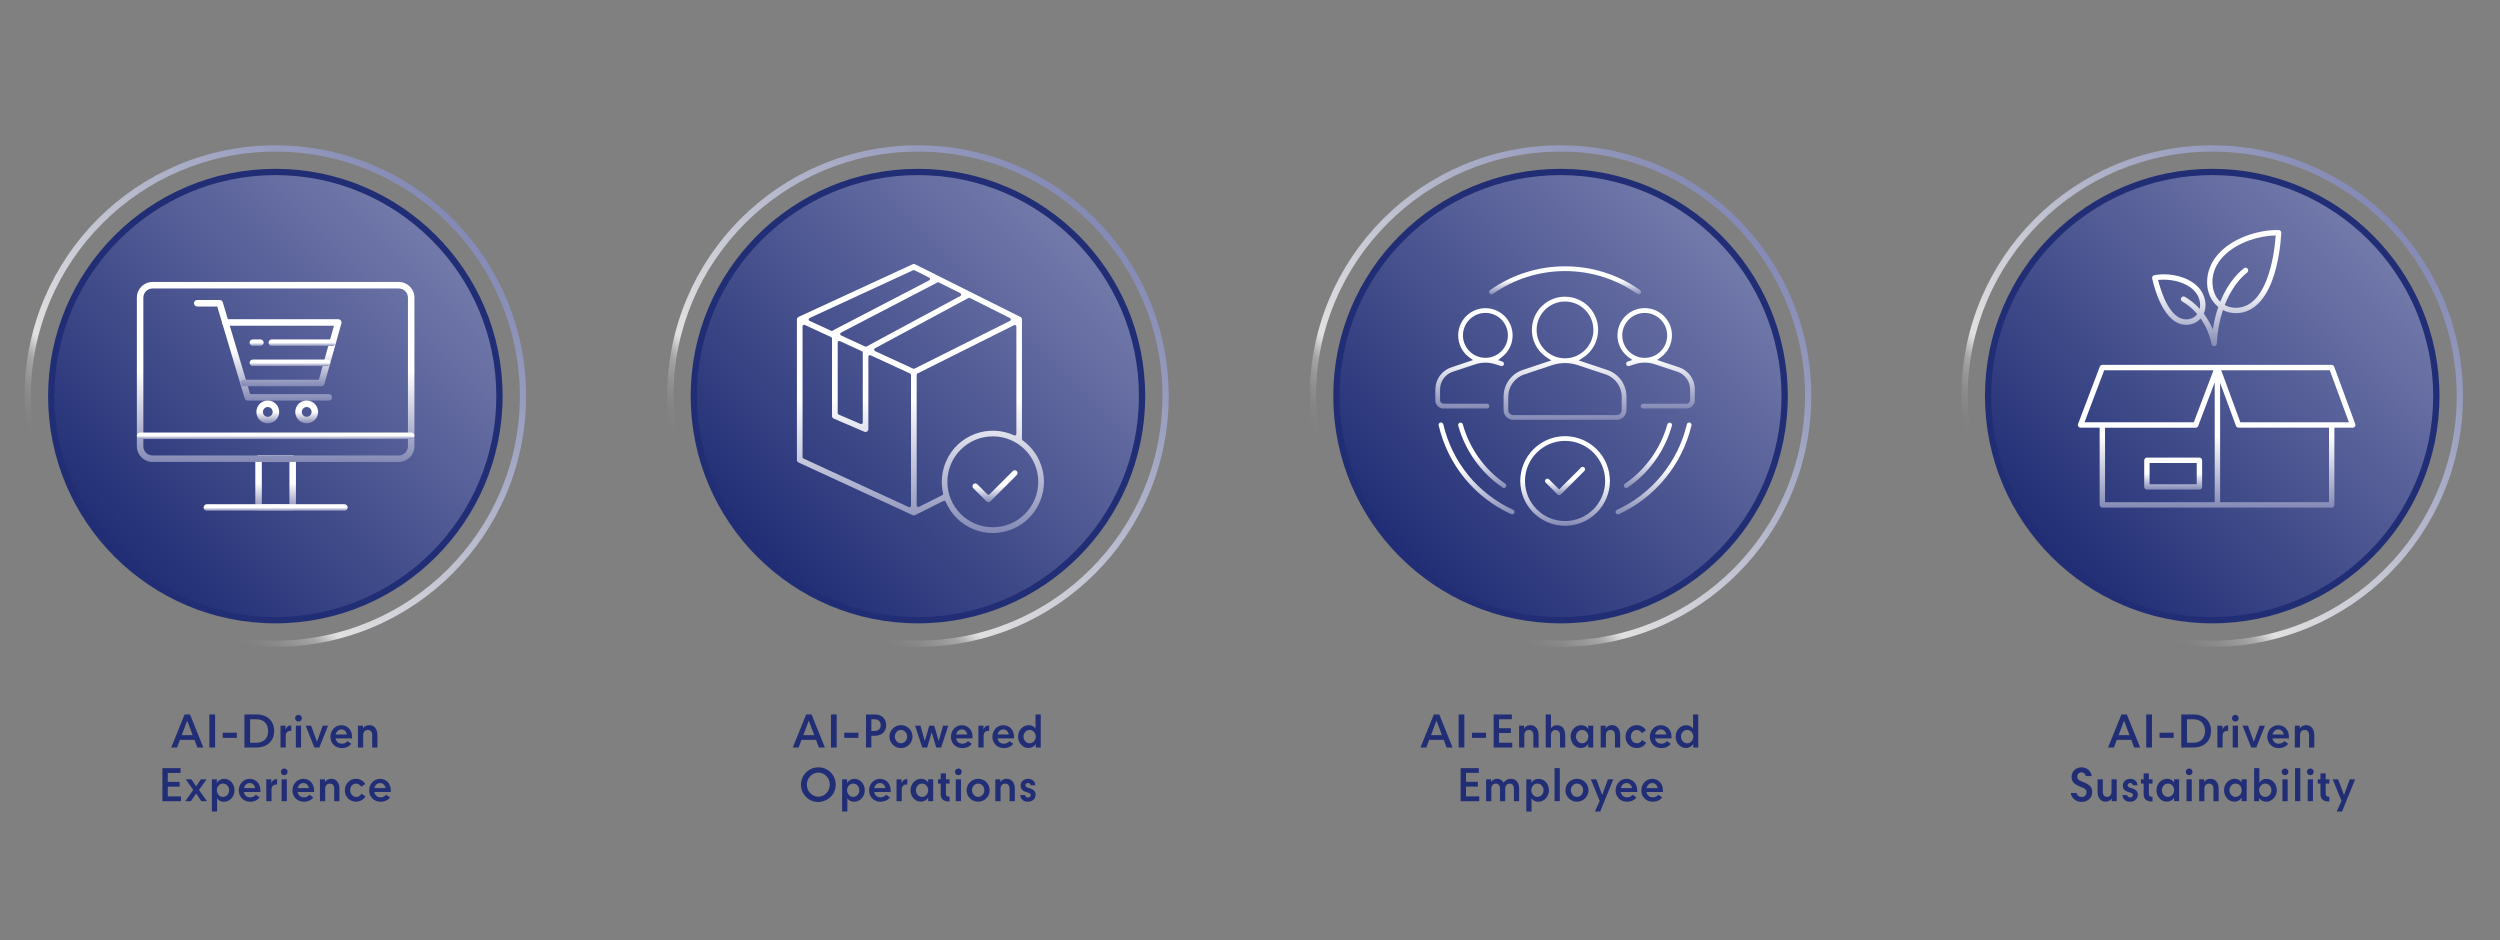 <?xml version="1.0" encoding="UTF-8"?>
<svg id="text" xmlns="http://www.w3.org/2000/svg" width="797.55" height="300" xmlns:xlink="http://www.w3.org/1999/xlink" viewBox="0 0 797.55 300">
  <rect x="0" y="0" width="797.55" height="300" fill="#808080" stroke="none"/>
  <defs>
    <linearGradient id="Gradients_12" data-name="Gradients 12" x1="236.27" y1="182.93" x2="349.41" y2="69.79" gradientUnits="userSpaceOnUse">
      <stop offset="0" stop-color="#e0e0e0" stop-opacity="0"/>
      <stop offset=".1" stop-color="#e0e0e0" stop-opacity="0"/>
      <stop offset=".13" stop-color="#e0e0e0" stop-opacity=".04"/>
      <stop offset=".15" stop-color="#e0e0e0" stop-opacity=".09"/>
      <stop offset=".17" stop-color="#e0e0e0" stop-opacity=".17"/>
      <stop offset=".19" stop-color="#e0e0e0" stop-opacity=".27"/>
      <stop offset=".21" stop-color="#e0e0e0" stop-opacity=".39"/>
      <stop offset=".22" stop-color="#e0e0e0" stop-opacity=".53"/>
      <stop offset=".23" stop-color="#e0e0e0" stop-opacity=".7"/>
      <stop offset=".24" stop-color="#e0e0e0" stop-opacity=".88"/>
      <stop offset=".25" stop-color="#e0e0e0"/>
      <stop offset="1" stop-color="#848ab5"/>
    </linearGradient>
    <linearGradient id="Gradients_6" data-name="Gradients 6" x1="242.31" y1="176.89" x2="343.38" y2="75.82" gradientUnits="userSpaceOnUse">
      <stop offset="0" stop-color="#212e75"/>
      <stop offset="1" stop-color="#737aab"/>
    </linearGradient>
    <linearGradient id="Gradients_12-2" data-name="Gradients 12" x1="31.27" y1="182.93" x2="144.41" y2="69.79" xlink:href="#Gradients_12"/>
    <linearGradient id="Gradients_6-2" data-name="Gradients 6" x1="37.31" y1="176.89" x2="138.38" y2="75.82" xlink:href="#Gradients_6"/>
    <linearGradient id="Gradients_12-3" data-name="Gradients 12" x1="441.27" y1="182.93" x2="554.41" y2="69.79" xlink:href="#Gradients_12"/>
    <linearGradient id="Gradients_6-3" data-name="Gradients 6" x1="447.31" y1="176.89" x2="548.38" y2="75.82" xlink:href="#Gradients_6"/>
    <linearGradient id="Gradients_12-4" data-name="Gradients 12" x1="649.17" y1="182.93" x2="762.31" y2="69.79" xlink:href="#Gradients_12"/>
    <linearGradient id="Gradients_6-4" data-name="Gradients 6" x1="655.21" y1="176.89" x2="756.27" y2="75.82" xlink:href="#Gradients_6"/>
    <linearGradient id="Gradients_5" data-name="Gradients 5" x1="87.93" y1="145.3" x2="87.93" y2="162.94" gradientUnits="userSpaceOnUse">
      <stop offset=".5" stop-color="#fff"/>
      <stop offset="1" stop-color="#848ab5"/>
    </linearGradient>
    <linearGradient id="Gradients_5-2" data-name="Gradients 5" x1="87.93" y1="160.86" x2="87.93" xlink:href="#Gradients_5"/>
    <linearGradient id="Gradients_5-3" data-name="Gradients 5" x1="87.93" y1="89.95" x2="87.93" y2="147.37" xlink:href="#Gradients_5"/>
    <linearGradient id="Gradients_5-4" data-name="Gradients 5" x1="87.93" y1="137.99" x2="87.93" y2="140.07" xlink:href="#Gradients_5"/>
    <linearGradient id="Gradients_5-5" data-name="Gradients 5" x1="83.9" y1="95.7" x2="83.9" y2="127.81" xlink:href="#Gradients_5"/>
    <linearGradient id="Gradients_5-6" data-name="Gradients 5" x1="89.91" y1="101.85" x2="89.91" y2="123.23" xlink:href="#Gradients_5"/>
    <linearGradient id="Gradients_5-7" data-name="Gradients 5" x1="85.43" y1="127.78" x2="85.43" y2="135.05" xlink:href="#Gradients_5"/>
    <linearGradient id="Gradients_5-8" data-name="Gradients 5" x1="97.84" y1="127.78" x2="97.84" y2="135.05" xlink:href="#Gradients_5"/>
    <linearGradient id="Gradients_5-9" data-name="Gradients 5" x1="92.49" y1="114.72" x2="92.49" y2="116.79" xlink:href="#Gradients_5"/>
    <linearGradient id="Gradients_5-10" data-name="Gradients 5" x1="96.41" y1="108.28" x2="96.41" y2="110.36" xlink:href="#Gradients_5"/>
    <linearGradient id="Gradients_5-11" data-name="Gradients 5" x1="81.87" y1="108.28" x2="81.87" y2="110.36" xlink:href="#Gradients_5"/>
    <linearGradient id="Gradients_5-12" data-name="Gradients 5" x1="293.64" y1="84.22" x2="293.64" y2="170.03" xlink:href="#Gradients_5"/>
    <linearGradient id="Gradients_5-13" data-name="Gradients 5" x1="317.43" y1="150.01" x2="317.43" y2="160.2" xlink:href="#Gradients_5"/>
    <linearGradient id="Gradients_5-14" data-name="Gradients 5" x1="499.27" y1="94.66" x2="499.27" y2="133.94" xlink:href="#Gradients_5"/>
    <linearGradient id="Gradients_5-15" data-name="Gradients 5" x1="528.35" y1="98.3" x2="528.35" y2="130.31" xlink:href="#Gradients_5"/>
    <linearGradient id="Gradients_5-16" data-name="Gradients 5" x1="470.23" y1="98.29" x2="470.23" y2="130.31" xlink:href="#Gradients_5"/>
    <linearGradient id="Gradients_5-17" data-name="Gradients 5" x1="499.29" y1="84.97" x2="499.29" y2="93.93" xlink:href="#Gradients_5"/>
    <linearGradient id="Gradients_5-18" data-name="Gradients 5" x1="527.51" y1="134.77" x2="527.51" y2="164.1" xlink:href="#Gradients_5"/>
    <linearGradient id="Gradients_5-19" data-name="Gradients 5" x1="471.07" y1="134.78" x2="471.07" y2="164.1" xlink:href="#Gradients_5"/>
    <linearGradient id="Gradients_5-20" data-name="Gradients 5" x1="525.73" y1="134.82" x2="525.73" y2="155.7" xlink:href="#Gradients_5"/>
    <linearGradient id="Gradients_5-21" data-name="Gradients 5" x1="472.85" y1="134.82" x2="472.85" y2="155.7" xlink:href="#Gradients_5"/>
    <linearGradient id="Gradients_5-22" data-name="Gradients 5" x1="499.29" y1="139.14" x2="499.29" y2="167.74" xlink:href="#Gradients_5"/>
    <linearGradient id="Gradients_5-23" data-name="Gradients 5" x1="499.27" y1="148.93" x2="499.27" y2="157.95" xlink:href="#Gradients_5"/>
    <linearGradient id="Gradients_5-24" data-name="Gradients 5" x1="693.28" y1="145.98" x2="693.28" y2="156.2" xlink:href="#Gradients_5"/>
    <linearGradient id="Gradients_5-25" data-name="Gradients 5" x1="707.16" y1="73.39" x2="707.16" y2="110.46" xlink:href="#Gradients_5"/>
    <linearGradient id="Gradients_5-26" data-name="Gradients 5" x1="707.17" y1="116.42" x2="707.17" y2="161.93" xlink:href="#Gradients_5"/>
  </defs>
  <path d="M292.84,48.36c43.01,0,78,34.99,78,78s-34.99,78-78,78-78-34.99-78-78,34.99-78,78-78M292.84,46.36c-44.18,0-80,35.82-80,80s35.82,80,80,80,80-35.82,80-80-35.82-80-80-80h0Z" fill="url(#Gradients_12)"/>
  <g>
    <path d="M292.84,197.86c-39.43,0-71.5-32.08-71.5-71.5s32.07-71.5,71.5-71.5,71.5,32.08,71.5,71.5-32.07,71.5-71.5,71.5Z" fill="url(#Gradients_6)"/>
    <path d="M292.84,55.86c38.87,0,70.5,31.63,70.5,70.5s-31.63,70.5-70.5,70.5-70.5-31.63-70.5-70.5,31.63-70.5,70.5-70.5M292.84,53.86c-40.04,0-72.5,32.46-72.5,72.5s32.46,72.5,72.5,72.5,72.5-32.46,72.5-72.5-32.46-72.5-72.5-72.5h0Z" fill="#212e75"/>
  </g>
  <g>
    <rect x="212.84" y="226.07" width="160" height="36.76" fill="none"/>
    <path d="M257.17,227.93h1.74l4.25,10.54h-1.91l-.91-2.43h-4.65l-.91,2.43h-1.87l4.27-10.54ZM259.76,234.52l-1.74-4.62-1.74,4.62h3.48Z" fill="#212e75"/>
    <path d="M265.09,227.93h1.83v10.54h-1.83v-10.54Z" fill="#212e75"/>
    <path d="M269.34,233.75h4.51v1.64h-4.51v-1.64Z" fill="#212e75"/>
    <path d="M276.27,227.93h2.82c1.1,0,2.01.34,2.64.93.63.58.98,1.44.98,2.47s-.36,1.88-.98,2.47c-.63.58-1.54.93-2.64.93h-1.11v3.75h-1.71v-10.54ZM278.99,233.2c1.2,0,1.97-.73,1.97-1.87s-.77-1.87-1.97-1.87h-1.01v3.74h1.01Z" fill="#212e75"/>
    <path d="M284.82,237.58c-.67-.66-1.07-1.56-1.07-2.57s.41-1.93,1.08-2.6,1.58-1.07,2.61-1.07,1.93.4,2.6,1.06,1.07,1.57,1.07,2.58-.41,1.93-1.08,2.6c-.67.67-1.58,1.07-2.61,1.07s-1.93-.41-2.6-1.07ZM288.83,236.49c.34-.38.57-.91.57-1.5s-.23-1.11-.57-1.51c-.36-.39-.87-.61-1.4-.61-.56,0-1.04.23-1.38.61-.36.4-.58.93-.58,1.51s.23,1.11.58,1.5c.34.4.83.63,1.38.63.53,0,1.04-.23,1.4-.63Z" fill="#212e75"/>
    <path d="M291.94,231.51h1.71l1.38,4.88,1.44-4.88h1.57l1.44,4.88,1.38-4.88h1.67l-2.28,6.96h-1.58l-1.44-4.88-1.44,4.88h-1.58l-2.27-6.96Z" fill="#212e75"/>
    <path d="M304.39,237.62c-.64-.63-1.03-1.54-1.03-2.58s.39-1.94,1.01-2.62c.63-.67,1.5-1.07,2.47-1.07s1.85.39,2.47,1.04c.61.66.96,1.6.96,2.68v.49h-5.26c.2,1.07.96,1.7,2.03,1.7.67,0,1.33-.31,1.77-.83l1.21.86c-.61.86-1.75,1.37-3.01,1.37-1.07,0-1.97-.38-2.61-1.03ZM308.61,234.3c-.23-.96-.83-1.6-1.75-1.6s-1.61.64-1.83,1.6h3.58Z" fill="#212e75"/>
    <path d="M312.13,231.51h1.6v1.23c.33-.87.88-1.31,1.7-1.31h.13v1.73h-.23c-.97,0-1.53.58-1.53,1.57v3.75h-1.67v-6.96Z" fill="#212e75"/>
    <path d="M317.62,237.62c-.64-.63-1.03-1.54-1.03-2.58s.39-1.94,1.01-2.62c.63-.67,1.5-1.07,2.47-1.07s1.85.39,2.47,1.04c.61.66.96,1.6.96,2.68v.49h-5.26c.2,1.07.96,1.7,2.03,1.7.67,0,1.33-.31,1.77-.83l1.21.86c-.61.86-1.75,1.37-3.01,1.37-1.07,0-1.97-.38-2.61-1.03ZM321.84,234.3c-.23-.96-.83-1.6-1.75-1.6s-1.61.64-1.83,1.6h3.58Z" fill="#212e75"/>
    <path d="M325.76,237.58c-.6-.66-.97-1.57-.97-2.58s.37-1.94,1-2.6c.61-.66,1.46-1.06,2.38-1.06s1.68.37,2.18,1.1v-4.51h1.67v10.54h-1.6v-1.14c-.47.81-1.34,1.31-2.35,1.31-.91,0-1.71-.41-2.31-1.07ZM329.87,236.49c.34-.38.57-.91.57-1.5s-.23-1.11-.57-1.51c-.36-.39-.87-.61-1.4-.61-.56,0-1.04.23-1.38.61-.36.4-.58.93-.58,1.51s.23,1.11.58,1.5c.34.4.83.63,1.38.63.53,0,1.04-.23,1.4-.63Z" fill="#212e75"/>
    <path d="M257.14,254.23c-1-1-1.63-2.37-1.63-3.89s.61-2.91,1.64-3.92c1.01-1.01,2.4-1.63,3.94-1.63s2.91.61,3.91,1.61c1,1,1.61,2.38,1.61,3.91s-.61,2.91-1.63,3.91c-1.03,1-2.41,1.63-3.95,1.63s-2.9-.61-3.9-1.61ZM263.64,253.03c.67-.7,1.07-1.64,1.07-2.71s-.4-2.03-1.07-2.72c-.67-.69-1.57-1.13-2.58-1.13s-1.91.44-2.58,1.13c-.67.7-1.07,1.68-1.07,2.72s.4,2.01,1.07,2.71c.67.7,1.57,1.13,2.58,1.13s1.91-.43,2.58-1.13Z" fill="#212e75"/>
    <path d="M268.64,248.63h1.6v1.16c.47-.84,1.34-1.33,2.35-1.33.91,0,1.73.4,2.33,1.06.6.66.96,1.58.96,2.6s-.37,1.93-.98,2.58c-.63.66-1.47,1.07-2.4,1.07s-1.71-.37-2.18-1.1v4.22h-1.67v-10.26ZM273.59,253.6c.34-.38.57-.91.57-1.5s-.23-1.11-.57-1.51c-.36-.39-.87-.61-1.4-.61-.56,0-1.04.23-1.38.61-.36.4-.58.93-.58,1.51s.23,1.11.58,1.5c.34.4.83.63,1.38.63.53,0,1.04-.23,1.4-.63Z" fill="#212e75"/>
    <path d="M278.27,254.73c-.64-.63-1.03-1.54-1.03-2.58s.39-1.94,1.01-2.62c.63-.67,1.5-1.07,2.47-1.07s1.85.39,2.47,1.04c.61.66.96,1.6.96,2.68v.49h-5.26c.2,1.07.96,1.7,2.03,1.7.67,0,1.33-.31,1.77-.83l1.21.86c-.61.86-1.75,1.37-3.01,1.37-1.07,0-1.97-.38-2.61-1.03ZM282.49,251.41c-.23-.96-.83-1.6-1.75-1.6s-1.61.64-1.83,1.6h3.58Z" fill="#212e75"/>
    <path d="M286.01,248.63h1.6v1.23c.33-.87.88-1.31,1.7-1.31h.13v1.73h-.23c-.97,0-1.53.58-1.53,1.57v3.75h-1.67v-6.96Z" fill="#212e75"/>
    <path d="M291.43,254.69c-.58-.67-.96-1.57-.96-2.58s.37-1.93,1-2.6c.61-.66,1.46-1.06,2.38-1.06s1.78.41,2.25,1.21v-1.04h1.6v6.96h-1.6v-1.14c-.5.86-1.38,1.31-2.35,1.31-.91,0-1.74-.4-2.33-1.07ZM295.55,253.6c.34-.38.57-.91.57-1.5s-.21-1.13-.57-1.51c-.36-.39-.87-.61-1.4-.61-.56,0-1.04.23-1.38.61-.36.4-.58.93-.58,1.51s.24,1.1.58,1.5c.34.4.83.63,1.38.63.53,0,1.04-.23,1.4-.63Z" fill="#212e75"/>
    <path d="M300.1,253.28v-3.29h-.86v-1.36h.86v-1.9h1.67v1.9h1.17v1.36h-1.17v3.21c0,.66.33.98.98.98h.19v1.5h-.26c-1.73,0-2.58-.8-2.58-2.4Z" fill="#212e75"/>
    <path d="M304.66,246.23c0-.61.47-1.07,1.08-1.07s1.07.46,1.07,1.07-.46,1.07-1.07,1.07-1.08-.46-1.08-1.07ZM304.91,248.63h1.67v6.96h-1.67v-6.96Z" fill="#212e75"/>
    <path d="M309.44,254.69c-.67-.66-1.07-1.56-1.07-2.57s.41-1.93,1.08-2.6,1.58-1.07,2.61-1.07,1.93.4,2.6,1.06,1.07,1.57,1.07,2.58-.41,1.93-1.08,2.6c-.67.67-1.58,1.07-2.61,1.07s-1.93-.41-2.6-1.07ZM313.45,253.6c.34-.38.57-.91.57-1.5s-.23-1.11-.57-1.51c-.36-.39-.87-.61-1.4-.61-.56,0-1.04.23-1.38.61-.36.4-.58.93-.58,1.51s.23,1.11.58,1.5c.34.4.83.63,1.38.63.53,0,1.04-.23,1.4-.63Z" fill="#212e75"/>
    <path d="M317.53,248.63h1.6v.88c.41-.67,1.14-1.06,2.01-1.06,1.7,0,2.61,1.37,2.61,3.17v3.97h-1.67v-4.02c0-.97-.54-1.58-1.4-1.58-.9,0-1.48.63-1.48,1.58v4.02h-1.67v-6.96Z" fill="#212e75"/>
    <path d="M325.48,253.65h1.51c.1.5.43.76.97.76s.88-.31.88-.77c0-.41-.26-.61-1.04-.83-1.58-.44-2.2-1.07-2.2-2.2,0-.63.26-1.16.68-1.54.43-.39,1.01-.61,1.71-.61,1.31,0,2.18.76,2.31,2.05h-1.51c-.09-.47-.37-.71-.84-.71-.5,0-.81.3-.81.74,0,.41.26.63,1.1.86,1.54.41,2.14,1.07,2.14,2.11,0,.67-.26,1.23-.7,1.63-.44.4-1.06.63-1.78.63-1.37,0-2.31-.81-2.43-2.11Z" fill="#212e75"/>
  </g>
  <path d="M87.84,48.36c43.01,0,78,34.99,78,78s-34.99,78-78,78S9.84,169.37,9.84,126.36,44.83,48.36,87.84,48.36M87.84,46.36C43.66,46.36,7.84,82.17,7.84,126.36s35.82,80,80,80,80-35.82,80-80-35.82-80-80-80h0Z" fill="url(#Gradients_12-2)"/>
  <g>
    <path d="M87.84,197.86c-39.43,0-71.5-32.08-71.5-71.5S48.42,54.86,87.84,54.86s71.5,32.08,71.5,71.5-32.07,71.5-71.5,71.5Z" fill="url(#Gradients_6-2)"/>
    <path d="M87.84,55.86c38.87,0,70.5,31.63,70.5,70.5s-31.63,70.5-70.5,70.5S17.34,165.23,17.34,126.36,48.97,55.86,87.84,55.86M87.84,53.86c-40.04,0-72.5,32.46-72.5,72.5s32.46,72.5,72.5,72.5,72.5-32.46,72.5-72.5S127.88,53.86,87.84,53.86h0Z" fill="#212e75"/>
  </g>
  <g>
    <rect x="7.84" y="226.07" width="160" height="36.76" fill="none"/>
    <path d="M58.88,227.93h1.74l4.25,10.54h-1.91l-.91-2.43h-4.65l-.91,2.43h-1.87l4.27-10.54ZM61.46,234.52l-1.74-4.62-1.74,4.62h3.48Z" fill="#212e75"/>
    <path d="M66.79,227.93h1.83v10.54h-1.83v-10.54Z" fill="#212e75"/>
    <path d="M71.04,233.75h4.51v1.64h-4.51v-1.64Z" fill="#212e75"/>
    <path d="M77.97,227.93h3.97c1.65,0,3.04.53,4.01,1.44.97.93,1.51,2.24,1.51,3.82s-.56,2.91-1.53,3.82c-.98.93-2.38,1.46-4.05,1.46h-3.91v-10.54ZM81.83,236.95c1.14,0,2.07-.37,2.71-1.01.64-.64,1.01-1.58,1.01-2.73s-.37-2.08-1.01-2.74-1.57-1.01-2.71-1.01h-2.04v7.49h2.04Z" fill="#212e75"/>
    <path d="M89.49,231.51h1.6v1.23c.33-.87.88-1.31,1.7-1.31h.13v1.73h-.23c-.97,0-1.53.58-1.53,1.57v3.75h-1.67v-6.96Z" fill="#212e75"/>
    <path d="M94.14,229.12c0-.61.47-1.07,1.08-1.07s1.07.46,1.07,1.07-.46,1.07-1.07,1.07-1.08-.46-1.08-1.07ZM94.38,231.51h1.67v6.96h-1.67v-6.96Z" fill="#212e75"/>
    <path d="M97.52,231.51h1.74l1.85,5.11,1.85-5.11h1.7l-2.78,6.96h-1.6l-2.77-6.96Z" fill="#212e75"/>
    <path d="M106.44,237.62c-.64-.63-1.03-1.54-1.03-2.58s.39-1.94,1.01-2.62c.63-.67,1.5-1.07,2.47-1.07s1.85.39,2.47,1.04c.61.66.96,1.6.96,2.68v.49h-5.26c.2,1.07.96,1.7,2.03,1.7.67,0,1.33-.31,1.77-.83l1.21.86c-.61.86-1.75,1.37-3.01,1.37-1.07,0-1.97-.38-2.61-1.03ZM110.67,234.3c-.23-.96-.83-1.6-1.75-1.6s-1.61.64-1.83,1.6h3.58Z" fill="#212e75"/>
    <path d="M114.19,231.51h1.6v.88c.41-.67,1.14-1.06,2.01-1.06,1.7,0,2.61,1.37,2.61,3.17v3.97h-1.67v-4.02c0-.97-.54-1.58-1.4-1.58-.9,0-1.48.63-1.48,1.58v4.02h-1.67v-6.96Z" fill="#212e75"/>
    <path d="M51.82,245.05h5.79v1.53h-4.08v2.85h3.78v1.53h-3.78v3.11h4.22v1.53h-5.94v-10.54Z" fill="#212e75"/>
    <path d="M61.65,252.01l-2.4-3.38h1.81l1.51,2.23,1.51-2.23h1.81l-2.41,3.38,2.55,3.58h-1.81l-1.65-2.43-1.66,2.43h-1.81l2.54-3.58Z" fill="#212e75"/>
    <path d="M67.58,248.63h1.6v1.16c.47-.84,1.34-1.33,2.35-1.33.91,0,1.73.4,2.33,1.06.6.66.96,1.58.96,2.6s-.37,1.93-.98,2.58c-.63.66-1.47,1.07-2.4,1.07s-1.71-.37-2.18-1.1v4.22h-1.67v-10.26ZM72.53,253.6c.34-.38.57-.91.57-1.5s-.23-1.11-.57-1.51c-.36-.39-.87-.61-1.4-.61-.56,0-1.04.23-1.38.61-.36.4-.58.93-.58,1.51s.23,1.11.58,1.5c.34.4.83.63,1.38.63.53,0,1.04-.23,1.4-.63Z" fill="#212e75"/>
    <path d="M77.2,254.73c-.64-.63-1.03-1.54-1.03-2.58s.39-1.94,1.01-2.62c.63-.67,1.5-1.07,2.47-1.07s1.85.39,2.47,1.04c.61.66.96,1.6.96,2.68v.49h-5.26c.2,1.07.96,1.7,2.03,1.7.67,0,1.33-.31,1.77-.83l1.21.86c-.61.86-1.75,1.37-3.01,1.37-1.07,0-1.97-.38-2.61-1.03ZM81.43,251.41c-.23-.96-.83-1.6-1.75-1.6s-1.61.64-1.83,1.6h3.58Z" fill="#212e75"/>
    <path d="M84.95,248.63h1.6v1.23c.33-.87.88-1.31,1.7-1.31h.13v1.73h-.23c-.97,0-1.53.58-1.53,1.57v3.75h-1.67v-6.96Z" fill="#212e75"/>
    <path d="M89.6,246.23c0-.61.47-1.07,1.08-1.07s1.07.46,1.07,1.07-.46,1.07-1.07,1.07-1.08-.46-1.08-1.07ZM89.84,248.63h1.67v6.96h-1.67v-6.96Z" fill="#212e75"/>
    <path d="M94.33,254.73c-.64-.63-1.03-1.54-1.03-2.58s.39-1.94,1.01-2.62c.63-.67,1.5-1.07,2.47-1.07s1.85.39,2.47,1.04c.61.66.96,1.6.96,2.68v.49h-5.26c.2,1.07.96,1.7,2.03,1.7.67,0,1.33-.31,1.77-.83l1.21.86c-.61.86-1.75,1.37-3.01,1.37-1.07,0-1.97-.38-2.61-1.03ZM98.55,251.41c-.23-.96-.83-1.6-1.75-1.6s-1.61.64-1.83,1.6h3.58Z" fill="#212e75"/>
    <path d="M102.07,248.63h1.6v.88c.41-.67,1.14-1.06,2.01-1.06,1.7,0,2.61,1.37,2.61,3.17v3.97h-1.67v-4.02c0-.97-.54-1.58-1.4-1.58-.9,0-1.48.63-1.48,1.58v4.02h-1.67v-6.96Z" fill="#212e75"/>
    <path d="M111.03,254.72c-.64-.64-1.03-1.56-1.03-2.58s.39-1.96,1.03-2.63c.63-.66,1.5-1.06,2.51-1.06,1.27,0,2.34.58,2.98,1.67l-1.3.87c-.38-.67-.94-1.01-1.64-1.01-.53,0-.98.23-1.33.6s-.54.93-.54,1.51.21,1.14.56,1.53c.34.38.83.61,1.38.61.71,0,1.26-.34,1.64-1.03l1.3.87c-.64,1.08-1.74,1.68-3.04,1.68-1.01,0-1.88-.4-2.53-1.04Z" fill="#212e75"/>
    <path d="M118.8,254.73c-.64-.63-1.03-1.54-1.03-2.58s.39-1.94,1.01-2.62c.63-.67,1.5-1.07,2.47-1.07s1.85.39,2.47,1.04c.61.66.96,1.6.96,2.68v.49h-5.26c.2,1.07.96,1.7,2.03,1.7.67,0,1.33-.31,1.77-.83l1.21.86c-.61.86-1.75,1.37-3.01,1.37-1.07,0-1.97-.38-2.61-1.03ZM123.02,251.41c-.23-.96-.83-1.6-1.75-1.6s-1.61.64-1.83,1.6h3.58Z" fill="#212e75"/>
  </g>
  <path d="M497.84,48.36c43.01,0,78,34.99,78,78s-34.99,78-78,78-78-34.99-78-78,34.99-78,78-78M497.84,46.36c-44.18,0-80,35.82-80,80s35.82,80,80,80,80-35.82,80-80-35.82-80-80-80h0Z" fill="url(#Gradients_12-3)"/>
  <g>
    <path d="M497.84,197.86c-39.43,0-71.5-32.08-71.5-71.5s32.07-71.5,71.5-71.5,71.5,32.08,71.5,71.5-32.08,71.5-71.5,71.5Z" fill="url(#Gradients_6-3)"/>
    <path d="M497.84,55.86c38.87,0,70.5,31.63,70.5,70.5s-31.63,70.5-70.5,70.5-70.5-31.63-70.5-70.5,31.63-70.5,70.5-70.5M497.84,53.86c-40.04,0-72.5,32.46-72.5,72.5s32.46,72.5,72.5,72.5,72.5-32.46,72.5-72.5-32.46-72.5-72.5-72.5h0Z" fill="#212e75"/>
  </g>
  <g>
    <rect x="417.84" y="226.07" width="160" height="36.76" fill="none"/>
    <path d="M457.42,227.93h1.74l4.25,10.54h-1.91l-.91-2.43h-4.65l-.91,2.43h-1.87l4.27-10.54ZM460,234.52l-1.74-4.62-1.74,4.62h3.48Z" fill="#212e75"/>
    <path d="M465.33,227.93h1.83v10.54h-1.83v-10.54Z" fill="#212e75"/>
    <path d="M469.58,233.75h4.51v1.64h-4.51v-1.64Z" fill="#212e75"/>
    <path d="M476.51,227.93h5.79v1.53h-4.08v2.85h3.78v1.53h-3.78v3.11h4.22v1.53h-5.94v-10.54Z" fill="#212e75"/>
    <path d="M484.62,231.51h1.6v.88c.41-.67,1.14-1.06,2.01-1.06,1.7,0,2.61,1.37,2.61,3.17v3.97h-1.67v-4.02c0-.97-.54-1.58-1.4-1.58-.9,0-1.48.63-1.48,1.58v4.02h-1.67v-6.96Z" fill="#212e75"/>
    <path d="M493.12,227.93h1.67v4.37c.44-.61,1.13-.96,1.94-.96,1.7,0,2.61,1.37,2.61,3.17v3.97h-1.67v-4.02c0-.97-.54-1.58-1.4-1.58-.9,0-1.48.63-1.48,1.58v4.02h-1.67v-10.54Z" fill="#212e75"/>
    <path d="M502.01,237.58c-.58-.67-.96-1.57-.96-2.58s.37-1.93,1-2.6c.61-.66,1.46-1.06,2.38-1.06s1.78.41,2.25,1.21v-1.04h1.6v6.96h-1.6v-1.14c-.5.86-1.38,1.31-2.35,1.31-.91,0-1.74-.4-2.33-1.07ZM506.13,236.49c.34-.38.57-.91.57-1.5s-.21-1.13-.57-1.51c-.36-.39-.87-.61-1.4-.61-.56,0-1.04.23-1.38.61-.36.4-.58.93-.58,1.51s.24,1.1.58,1.5c.34.4.83.63,1.38.63.53,0,1.04-.23,1.4-.63Z" fill="#212e75"/>
    <path d="M510.65,231.51h1.6v.88c.41-.67,1.14-1.06,2.01-1.06,1.7,0,2.61,1.37,2.61,3.17v3.97h-1.67v-4.02c0-.97-.54-1.58-1.4-1.58-.9,0-1.48.63-1.48,1.58v4.02h-1.67v-6.96Z" fill="#212e75"/>
    <path d="M519.6,237.61c-.64-.64-1.03-1.56-1.03-2.58s.38-1.96,1.03-2.63c.63-.66,1.5-1.06,2.51-1.06,1.27,0,2.34.58,2.98,1.67l-1.3.87c-.38-.67-.94-1.01-1.64-1.01-.53,0-.98.23-1.33.6-.34.37-.54.93-.54,1.51s.21,1.14.56,1.53c.34.38.83.61,1.38.61.71,0,1.26-.34,1.64-1.03l1.3.87c-.64,1.08-1.74,1.68-3.04,1.68-1.01,0-1.88-.4-2.53-1.04Z" fill="#212e75"/>
    <path d="M527.37,237.62c-.64-.63-1.03-1.54-1.03-2.58s.38-1.94,1.01-2.62c.63-.67,1.5-1.07,2.47-1.07s1.85.39,2.47,1.04.96,1.6.96,2.68v.49h-5.26c.2,1.07.96,1.7,2.03,1.7.67,0,1.33-.31,1.77-.83l1.21.86c-.61.86-1.75,1.37-3.01,1.37-1.07,0-1.97-.38-2.61-1.03ZM531.6,234.3c-.23-.96-.83-1.6-1.75-1.6s-1.61.64-1.83,1.6h3.58Z" fill="#212e75"/>
    <path d="M535.52,237.58c-.6-.66-.97-1.57-.97-2.58s.37-1.94,1-2.6c.61-.66,1.46-1.06,2.38-1.06s1.68.37,2.18,1.1v-4.51h1.67v10.54h-1.6v-1.14c-.47.81-1.34,1.31-2.35,1.31-.91,0-1.71-.41-2.31-1.07ZM539.63,236.49c.34-.38.57-.91.57-1.5s-.23-1.11-.57-1.51c-.36-.39-.87-.61-1.4-.61-.56,0-1.04.23-1.38.61-.36.4-.58.93-.58,1.51s.23,1.11.58,1.5c.34.4.83.63,1.38.63s1.04-.23,1.4-.63Z" fill="#212e75"/>
    <path d="M465.98,245.04h5.79v1.53h-4.08v2.85h3.78v1.53h-3.78v3.11h4.22v1.53h-5.94v-10.54Z" fill="#212e75"/>
    <path d="M474.09,248.63h1.6v.88c.41-.67,1.1-1.06,1.95-1.06.91,0,1.64.46,2.04,1.26.51-.81,1.37-1.26,2.4-1.26.78,0,1.41.3,1.87.86.44.56.69,1.34.69,2.31v3.97h-1.67v-4.02c0-.97-.5-1.58-1.34-1.58s-1.43.63-1.43,1.58v4.02h-1.67v-4.02c0-.97-.5-1.58-1.34-1.58s-1.43.63-1.43,1.58v4.02h-1.67v-6.96Z" fill="#212e75"/>
    <path d="M486.91,248.63h1.6v1.16c.47-.84,1.34-1.33,2.35-1.33.91,0,1.73.4,2.33,1.06.6.66.96,1.58.96,2.6s-.37,1.93-.98,2.58c-.63.66-1.47,1.07-2.4,1.07s-1.71-.37-2.18-1.1v4.22h-1.67v-10.26ZM491.86,253.6c.34-.38.57-.91.57-1.5s-.23-1.11-.57-1.51c-.36-.39-.87-.61-1.4-.61-.56,0-1.04.23-1.38.61-.36.4-.58.93-.58,1.51s.23,1.11.58,1.5c.34.4.83.63,1.38.63.53,0,1.04-.23,1.4-.63Z" fill="#212e75"/>
    <path d="M495.94,245.04h1.67v10.54h-1.67v-10.54Z" fill="#212e75"/>
    <path d="M500.47,254.69c-.67-.66-1.07-1.56-1.07-2.57s.41-1.93,1.08-2.6c.67-.67,1.58-1.07,2.61-1.07s1.93.4,2.6,1.06c.67.66,1.07,1.57,1.07,2.58s-.41,1.93-1.08,2.6c-.67.67-1.58,1.07-2.61,1.07s-1.93-.41-2.6-1.07ZM504.48,253.6c.34-.38.57-.91.57-1.5s-.23-1.11-.57-1.51c-.36-.39-.87-.61-1.4-.61-.56,0-1.04.23-1.38.61-.36.4-.58.93-.58,1.51s.23,1.11.58,1.5c.34.4.83.63,1.38.63.53,0,1.04-.23,1.4-.63Z" fill="#212e75"/>
    <path d="M510.33,255.49l-2.81-6.86h1.74l1.87,4.98,1.83-4.98h1.71l-4.17,10.26h-1.7l1.53-3.4Z" fill="#212e75"/>
    <path d="M516.44,254.73c-.64-.63-1.03-1.54-1.03-2.58s.39-1.94,1.01-2.62c.63-.67,1.5-1.07,2.47-1.07s1.85.39,2.47,1.04c.61.66.96,1.6.96,2.68v.49h-5.26c.2,1.07.96,1.7,2.03,1.7.67,0,1.33-.31,1.77-.83l1.21.86c-.61.86-1.75,1.37-3.01,1.37-1.07,0-1.97-.38-2.61-1.03ZM520.67,251.41c-.23-.96-.83-1.6-1.75-1.6s-1.61.64-1.83,1.6h3.58Z" fill="#212e75"/>
    <path d="M524.64,254.73c-.64-.63-1.03-1.54-1.03-2.58s.39-1.94,1.01-2.62c.63-.67,1.5-1.07,2.47-1.07s1.85.39,2.47,1.04c.61.66.96,1.6.96,2.68v.49h-5.26c.2,1.07.96,1.7,2.03,1.7.67,0,1.33-.31,1.77-.83l1.21.86c-.61.86-1.75,1.37-3.01,1.37-1.07,0-1.97-.38-2.61-1.03ZM528.87,251.41c-.23-.96-.83-1.6-1.75-1.6s-1.61.64-1.83,1.6h3.58Z" fill="#212e75"/>
  </g>
  <path d="M705.74,48.36c43.01,0,78,34.99,78,78s-34.99,78-78,78-78-34.99-78-78,34.99-78,78-78M705.74,46.36c-44.18,0-80,35.82-80,80s35.82,80,80,80,80-35.82,80-80-35.82-80-80-80h0Z" fill="url(#Gradients_12-4)"/>
  <g>
    <path d="M705.74,197.86c-39.42,0-71.5-32.08-71.5-71.5s32.08-71.5,71.5-71.5,71.5,32.08,71.5,71.5-32.08,71.5-71.5,71.5Z" fill="url(#Gradients_6-4)"/>
    <path d="M705.74,55.86c38.87,0,70.5,31.63,70.5,70.5s-31.63,70.5-70.5,70.5-70.5-31.63-70.5-70.5,31.63-70.5,70.5-70.5M705.74,53.86c-40.04,0-72.5,32.46-72.5,72.5s32.46,72.5,72.5,72.5,72.5-32.46,72.5-72.5-32.46-72.5-72.5-72.5h0Z" fill="#212e75"/>
  </g>
  <g>
    <rect x="625.74" y="226.07" width="160" height="36.76" fill="none"/>
    <path d="M676.77,227.93h1.74l4.25,10.54h-1.91l-.91-2.43h-4.65l-.91,2.43h-1.87l4.27-10.54ZM679.36,234.52l-1.74-4.62-1.74,4.62h3.48Z" fill="#212e75"/>
    <path d="M684.69,227.93h1.83v10.54h-1.83v-10.54Z" fill="#212e75"/>
    <path d="M688.94,233.75h4.51v1.64h-4.51v-1.64Z" fill="#212e75"/>
    <path d="M695.87,227.93h3.97c1.65,0,3.04.53,4.01,1.44.97.93,1.51,2.24,1.51,3.82s-.56,2.91-1.53,3.82c-.98.93-2.38,1.46-4.05,1.46h-3.91v-10.54ZM699.73,236.95c1.14,0,2.07-.37,2.71-1.01s1.01-1.58,1.01-2.73-.37-2.08-1.01-2.74c-.64-.66-1.57-1.01-2.71-1.01h-2.04v7.49h2.04Z" fill="#212e75"/>
    <path d="M707.39,231.51h1.6v1.23c.33-.87.88-1.31,1.7-1.31h.13v1.73h-.23c-.97,0-1.53.58-1.53,1.57v3.75h-1.67v-6.96Z" fill="#212e75"/>
    <path d="M712.04,229.12c0-.61.47-1.07,1.08-1.07s1.07.46,1.07,1.07-.46,1.07-1.07,1.07-1.08-.46-1.08-1.07ZM712.28,231.51h1.67v6.96h-1.67v-6.96Z" fill="#212e75"/>
    <path d="M715.42,231.51h1.74l1.85,5.11,1.86-5.11h1.7l-2.78,6.96h-1.6l-2.77-6.96Z" fill="#212e75"/>
    <path d="M724.34,237.62c-.64-.63-1.03-1.54-1.03-2.58s.39-1.94,1.01-2.62c.63-.67,1.5-1.07,2.47-1.07s1.85.39,2.47,1.04c.61.66.96,1.6.96,2.68v.49h-5.26c.2,1.07.96,1.7,2.03,1.7.67,0,1.33-.31,1.77-.83l1.21.86c-.61.86-1.75,1.37-3.01,1.37-1.07,0-1.97-.38-2.61-1.03ZM728.57,234.3c-.23-.96-.83-1.6-1.75-1.6s-1.61.64-1.83,1.6h3.58Z" fill="#212e75"/>
    <path d="M732.09,231.51h1.6v.88c.41-.67,1.14-1.06,2.01-1.06,1.7,0,2.61,1.37,2.61,3.17v3.97h-1.67v-4.02c0-.97-.54-1.58-1.4-1.58-.9,0-1.48.63-1.48,1.58v4.02h-1.67v-6.96Z" fill="#212e75"/>
    <path d="M661.74,255.02c-.63-.51-1.04-1.23-1.11-2.04h1.84c.19.8.8,1.26,1.61,1.26.93,0,1.55-.6,1.55-1.51,0-.4-.1-.7-.38-.96s-.77-.49-1.55-.79c-1.01-.38-1.71-.78-2.17-1.3-.46-.5-.66-1.07-.66-1.8,0-.9.34-1.66.91-2.21.56-.56,1.36-.88,2.27-.88.86,0,1.61.29,2.18.78.57.5.94,1.18,1.04,2h-1.88c-.11-.73-.66-1.17-1.36-1.17-.8,0-1.34.58-1.34,1.31,0,.41.09.71.37.98.29.27.76.5,1.51.78,1.04.4,1.77.83,2.23,1.34.46.51.66,1.14.66,1.9,0,.91-.36,1.68-.96,2.24-.6.56-1.46.88-2.44.88-.9,0-1.71-.31-2.33-.83Z" fill="#212e75"/>
    <path d="M669.87,254.9c-.46-.56-.7-1.34-.7-2.31v-3.97h1.67v4.02c0,.97.5,1.58,1.34,1.58s1.43-.63,1.43-1.58v-4.02h1.67v6.96h-1.6v-.87c-.41.67-1.11,1.04-1.96,1.04-.78,0-1.4-.31-1.85-.86Z" fill="#212e75"/>
    <path d="M677.1,253.65h1.51c.1.5.43.76.97.76s.88-.31.88-.77c0-.41-.26-.61-1.04-.83-1.58-.44-2.2-1.07-2.2-2.2,0-.63.26-1.16.68-1.54.43-.39,1.01-.61,1.71-.61,1.31,0,2.18.76,2.31,2.05h-1.51c-.09-.47-.37-.71-.84-.71-.5,0-.81.3-.81.74,0,.41.26.63,1.1.86,1.54.41,2.14,1.07,2.14,2.11,0,.67-.26,1.23-.7,1.63-.44.4-1.06.63-1.78.63-1.37,0-2.31-.81-2.42-2.11Z" fill="#212e75"/>
    <path d="M683.86,253.28v-3.29h-.86v-1.36h.86v-1.9h1.67v1.9h1.17v1.36h-1.17v3.21c0,.66.33.98.98.98h.19v1.5h-.26c-1.73,0-2.58-.8-2.58-2.4Z" fill="#212e75"/>
    <path d="M688.91,254.69c-.58-.67-.96-1.57-.96-2.58s.37-1.93,1-2.6c.61-.66,1.46-1.06,2.38-1.06s1.78.41,2.25,1.21v-1.04h1.6v6.96h-1.6v-1.14c-.5.86-1.38,1.31-2.35,1.31-.91,0-1.74-.4-2.33-1.07ZM693.03,253.6c.34-.38.57-.91.57-1.5s-.21-1.13-.57-1.51c-.36-.39-.87-.61-1.4-.61-.56,0-1.04.23-1.38.61-.36.4-.58.93-.58,1.51s.24,1.1.58,1.5c.34.4.83.63,1.38.63.53,0,1.04-.23,1.4-.63Z" fill="#212e75"/>
    <path d="M697.31,246.23c0-.61.47-1.07,1.08-1.07s1.07.46,1.07,1.07-.46,1.07-1.07,1.07-1.08-.46-1.08-1.07ZM697.55,248.63h1.67v6.96h-1.67v-6.96Z" fill="#212e75"/>
    <path d="M701.58,248.63h1.6v.88c.41-.67,1.14-1.06,2.01-1.06,1.7,0,2.61,1.37,2.61,3.17v3.97h-1.67v-4.02c0-.97-.54-1.58-1.4-1.58-.9,0-1.48.63-1.48,1.58v4.02h-1.67v-6.96Z" fill="#212e75"/>
    <path d="M710.47,254.69c-.58-.67-.96-1.57-.96-2.58s.37-1.93,1-2.6c.61-.66,1.46-1.06,2.38-1.06s1.78.41,2.25,1.21v-1.04h1.6v6.96h-1.6v-1.14c-.5.86-1.38,1.31-2.35,1.31-.91,0-1.74-.4-2.33-1.07ZM714.59,253.6c.34-.38.57-.91.57-1.5s-.21-1.13-.57-1.51c-.36-.39-.87-.61-1.4-.61-.56,0-1.04.23-1.38.61-.36.4-.58.93-.58,1.51s.24,1.1.58,1.5c.34.4.83.63,1.38.63.53,0,1.04-.23,1.4-.63Z" fill="#212e75"/>
    <path d="M720.71,254.55v1.04h-1.6v-10.54h1.67v4.62c.5-.8,1.36-1.21,2.28-1.21s1.74.4,2.33,1.07.96,1.57.96,2.58-.39,1.93-1,2.58-1.46,1.07-2.38,1.07c-.98,0-1.78-.41-2.25-1.21ZM724.06,253.6c.34-.38.57-.91.57-1.5s-.23-1.11-.57-1.51c-.36-.39-.87-.61-1.4-.61-.56,0-1.04.23-1.38.61-.36.4-.58.93-.58,1.51s.23,1.11.58,1.5c.34.4.83.63,1.38.63.53,0,1.04-.23,1.4-.63Z" fill="#212e75"/>
    <path d="M727.89,246.23c0-.61.47-1.07,1.08-1.07s1.07.46,1.07,1.07-.46,1.07-1.07,1.07-1.08-.46-1.08-1.07ZM728.14,248.63h1.67v6.96h-1.67v-6.96Z" fill="#212e75"/>
    <path d="M732.17,245.05h1.67v10.54h-1.67v-10.54Z" fill="#212e75"/>
    <path d="M735.96,246.23c0-.61.47-1.07,1.08-1.07s1.07.46,1.07,1.07-.46,1.07-1.07,1.07-1.08-.46-1.08-1.07ZM736.21,248.63h1.67v6.96h-1.67v-6.96Z" fill="#212e75"/>
    <path d="M740.27,253.28v-3.29h-.86v-1.36h.86v-1.9h1.67v1.9h1.17v1.36h-1.17v3.21c0,.66.33.98.98.98h.19v1.5h-.26c-1.73,0-2.58-.8-2.58-2.4Z" fill="#212e75"/>
    <path d="M746.99,255.49l-2.81-6.86h1.74l1.87,4.98,1.83-4.98h1.71l-4.17,10.26h-1.7l1.53-3.4Z" fill="#212e75"/>
  </g>
  <g>
    <path d="M93.37,162.94h-10.88c-.57,0-1.04-.46-1.04-1.04v-15.57c0-.57.46-1.04,1.04-1.04h10.88c.57,0,1.04.46,1.04,1.04v15.57c0,.57-.46,1.04-1.04,1.04ZM83.53,160.86h8.8v-13.49h-8.8v13.49Z" fill="url(#Gradients_5)"/>
    <path d="M109.87,162.94h-43.88c-.57,0-1.04-.46-1.04-1.04s.46-1.04,1.04-1.04h43.88c.57,0,1.04.46,1.04,1.04s-.46,1.04-1.04,1.04Z" fill="url(#Gradients_5-2)"/>
    <path d="M127.21,147.37H48.66c-2.76,0-5-2.24-5-5v-47.42c0-2.76,2.24-5,5-5h78.55c2.76,0,5,2.24,5,5v47.42c0,2.76-2.24,5-5,5h0ZM48.66,92.03c-1.62,0-2.92,1.31-2.93,2.93v47.42c0,1.62,1.31,2.92,2.93,2.93h78.55c1.62,0,2.92-1.31,2.93-2.93v-47.42c0-1.62-1.31-2.92-2.93-2.93H48.66Z" fill="url(#Gradients_5-3)"/>
    <path d="M131.17,140.07H44.69c-.57,0-1.04-.46-1.04-1.04s.46-1.04,1.04-1.04h86.48c.57,0,1.04.46,1.04,1.04s-.46,1.04-1.04,1.04Z" fill="url(#Gradients_5-4)"/>
    <path d="M104.89,127.81h-25.85c-.46,0-.86-.3-.99-.74l-8.74-29.29h-6.39c-.57,0-1.04-.46-1.04-1.04s.46-1.04,1.04-1.04h7.16c.46,0,.86.3.99.74l8.74,29.29h25.07c.57,0,1.04.46,1.04,1.04s-.46,1.04-1.04,1.04Z" fill="url(#Gradients_5-5)"/>
    <path d="M102.51,123.23h-24.84c-.57,0-1.04-.46-1.04-1.04s.46-1.04,1.04-1.04h24.05l4.82-17.23h-34.63c-.57,0-1.04-.46-1.04-1.04s.46-1.04,1.04-1.04h36c.57,0,1.04.46,1.04,1.04,0,.09-.01.19-.04.28l-5.4,19.3c-.12.45-.53.76-1,.76h0Z" fill="url(#Gradients_5-6)"/>
    <path d="M85.43,135.05c-2.01,0-3.64-1.63-3.64-3.64,0-2.01,1.63-3.64,3.64-3.64,2.01,0,3.64,1.63,3.64,3.64h0c0,2.01-1.63,3.63-3.64,3.64h0ZM85.43,129.85c-.86,0-1.56.7-1.56,1.56,0,.86.7,1.56,1.56,1.56.86,0,1.56-.7,1.56-1.56h0c0-.86-.7-1.56-1.56-1.56Z" fill="url(#Gradients_5-7)"/>
    <path d="M97.84,135.05c-2.01,0-3.64-1.63-3.64-3.64s1.63-3.64,3.64-3.64,3.64,1.63,3.64,3.64h0c0,2.01-1.63,3.63-3.64,3.64ZM97.84,129.85c-.86,0-1.56.7-1.56,1.56s.7,1.56,1.56,1.56,1.56-.7,1.56-1.56h0c0-.86-.7-1.56-1.56-1.56Z" fill="url(#Gradients_5-8)"/>
    <path d="M104.31,116.79h-23.64c-.57,0-1.04-.46-1.04-1.04s.46-1.04,1.04-1.04h23.64c.57,0,1.04.46,1.04,1.04s-.46,1.04-1.04,1.04Z" fill="url(#Gradients_5-9)"/>
    <path d="M106.11,110.36h-19.4c-.57,0-1.04-.46-1.04-1.04s.46-1.04,1.04-1.04h19.4c.57,0,1.04.46,1.04,1.04s-.46,1.04-1.04,1.04Z" fill="url(#Gradients_5-10)"/>
    <path d="M83.07,110.36h-2.41c-.57,0-1.04-.46-1.04-1.04s.46-1.04,1.04-1.04h2.41c.57,0,1.04.46,1.04,1.04s-.46,1.04-1.04,1.04Z" fill="url(#Gradients_5-11)"/>
  </g>
  <path d="M331.82,159.89c1.65-4.03,1.63-8.46-.06-12.47-1.17-2.78-3.07-5.17-5.52-6.93-.13-.09-.21-.25-.21-.41v-38.16c0-.34-.19-.65-.5-.81l-33.6-16.8c-.24-.12-.53-.13-.78-.01l-36.4,16.8c-.32.15-.52.47-.52.82v44.8c0,.35.2.67.52.82l36.4,16.8c.25.12.53.11.78-.01l9.08-4.54c.07-.04.15-.05.22-.05.06,0,.12.01.17.03.13.05.23.15.29.28,1.69,4.01,4.83,7.13,8.86,8.78,4.03,1.65,8.46,1.62,12.47-.06,4.01-1.68,7.13-4.83,8.78-8.86ZM299.51,90.11l6.84,3.42c.17.08.27.25.28.44s-.1.36-.26.45l-29.93,16.12c-.07.04-.16.06-.24.06-.07,0-.14-.02-.21-.05l-7.67-3.54c-.17-.08-.29-.25-.29-.44,0-.19.1-.37.27-.46l30.76-16c.14-.08.31-.08.45,0ZM275.24,112.5v22.29c0,.17-.08.33-.22.42-.08.05-.18.08-.28.08-.07,0-.13-.01-.2-.04l-7-3c-.18-.08-.3-.26-.3-.46v-22.52c0-.17.09-.33.23-.42.14-.09.32-.1.48-.03l7,3.23c.18.08.29.26.29.45ZM258.27,101.46l33.03-15.25c.14-.06.3-.06.43,0l4.68,2.34c.17.08.27.25.28.44,0,.19-.1.36-.27.45l-30.5,15.86c-.07.04-.14.09-.21.15-.09.09-.22.14-.34.14-.07,0-.14-.01-.21-.05l-6.9-3.18c-.18-.08-.29-.26-.29-.45s.11-.37.29-.45ZM290.63,161.33c0,.17-.09.33-.23.42-.08.05-.18.08-.27.08-.07,0-.14-.02-.21-.05l-33.6-15.51c-.18-.08-.29-.26-.29-.45v-41.71c0-.17.09-.33.23-.42s.32-.1.48-.03l8.4,3.88c.18.08.29.26.29.45v24.73c0,.36.21.68.55.83l9.8,4.2c.56.24,1.25-.21,1.25-.83v-23.12c0-.17.09-.33.23-.42s.32-.1.48-.03l12.6,5.81c.18.08.29.26.29.45v41.71ZM291.73,117.61c-.07.04-.15.05-.22.05-.07,0-.14-.02-.21-.05l-12.14-5.6c-.17-.08-.28-.25-.29-.44,0-.19.1-.37.26-.46l29.81-16.05c.14-.08.31-.08.46,0l12.81,6.41c.17.08.28.26.28.45s-.11.36-.28.45l-30.49,15.25ZM300.86,157.42c.05.23-.06.46-.26.56l-7.44,3.72c-.07.04-.15.05-.22.05-.09,0-.18-.03-.26-.07-.15-.09-.24-.25-.24-.43v-41.67c0-.19.11-.36.28-.45l30.8-15.4c.15-.08.34-.07.49.02.15.09.24.25.24.43v34.26c0,.17-.09.33-.23.42-.14.09-.32.11-.48.03-3.96-1.81-8.39-1.98-12.47-.46-4.08,1.52-7.33,4.53-9.14,8.49-1.49,3.26-1.87,6.99-1.06,10.48ZM316.73,168.21h0c-7.99,0-14.5-6.5-14.5-14.5s6.5-14.5,14.5-14.5,14.5,6.5,14.5,14.5c0,7.99-6.51,14.49-14.5,14.5Z" fill="url(#Gradients_5-12)"/>
  <path d="M323.1,150.28l-7.41,7.41c-.2.2-.51.2-.71,0l-3.21-3.21c-.18-.17-.41-.26-.64-.26s-.46.09-.64.26c-.35.35-.35.92,0,1.27l4.2,4.2c.34.34.93.34,1.27,0l8.4-8.4c.35-.35.35-.92,0-1.27s-.92-.35-1.27,0Z" fill="url(#Gradients_5-13)"/>
  <g>
    <path d="M512.72,118.02h0l-9.09-3.03,1.33-.85c4.91-3.14,6.36-9.69,3.22-14.6-1.52-2.38-3.88-4.03-6.63-4.64-.76-.17-1.54-.25-2.3-.25-1.99,0-3.95.57-5.67,1.66-4.91,3.14-6.36,9.69-3.22,14.6.82,1.29,1.94,2.4,3.22,3.22l1.33.85-9.09,3.03c-3.69,1.22-6.16,4.66-6.15,8.54v4.27c0,1.71,1.4,3.11,3.11,3.11h32.99c1.71,0,3.11-1.4,3.11-3.11v-4.27c0-3.88-2.47-7.31-6.15-8.54ZM490.21,105.25h0c0-5,4.07-9.06,9.06-9.06s9.06,4.07,9.06,9.06-4.07,9.06-9.06,9.06c-4.99,0-9.06-4.07-9.06-9.06ZM517.36,130.83c0,.88-.72,1.6-1.6,1.6h-32.99c-.88,0-1.6-.72-1.6-1.6v-4.27c0-3.23,2.05-6.09,5.12-7.11l8.93-2.98c2.61-.86,5.48-.86,8.08,0l8.93,2.98c3.07,1.02,5.12,3.88,5.12,7.11v4.27Z" fill="url(#Gradients_5-14)"/>
    <path d="M535.6,117.16l-6.95-2.31,1.17-.86c1.87-1.37,3.1-3.38,3.46-5.68.36-2.29-.2-4.59-1.57-6.46-2.83-3.87-8.27-4.71-12.14-1.89-1.87,1.37-3.1,3.38-3.46,5.68-.36,2.29.2,4.59,1.57,6.46.53.72,1.16,1.36,1.89,1.89l1.17.85-1.47.5c-.2.07-.35.2-.44.38s-.11.38-.04.58c.13.39.56.61.95.48l1.74-.57c1.06-.35,2.14-.52,3.23-.52s2.17.17,3.23.52l7.19,2.39c2.42.81,4.05,3.07,4.05,5.62v3.45c-.01.63-.51,1.12-1.12,1.14h-13.91c-.42,0-.75.34-.75.75s.34.75.75.75h13.89c1.46,0,2.65-1.19,2.65-2.65v-3.45c0-3.2-2.04-6.04-5.08-7.05ZM524.7,114.17c-3.96,0-7.17-3.22-7.17-7.17,0-3.95,3.22-7.17,7.17-7.17h0c1.92,0,3.72.75,5.07,2.1s2.1,3.16,2.1,5.07c0,1.92-.75,3.72-2.1,5.07s-3.16,2.1-5.07,2.1Z" fill="url(#Gradients_5-15)"/>
    <path d="M460.55,130.31h13.85c.42,0,.75-.34.75-.75s-.34-.75-.75-.75h-13.85c-.63-.02-1.12-.51-1.14-1.12v-3.46c0-2.55,1.62-4.81,4.04-5.62l7.2-2.39c2.12-.69,4.35-.69,6.46,0l1.7.56c.2.07.4.05.58-.04.18-.09.32-.24.38-.43.13-.39-.08-.82-.47-.96l-1.37-.46,1.07-.88c3.86-2.83,4.71-8.27,1.88-12.14-1.37-1.87-3.39-3.1-5.68-3.45-.45-.07-.9-.1-1.35-.1-1.83,0-3.61.58-5.11,1.68-1.87,1.37-3.1,3.39-3.45,5.68-.35,2.29.2,4.59,1.57,6.46.53.72,1.16,1.36,1.89,1.88l1.18.86-6.96,2.32c-3.03,1.02-5.07,3.85-5.07,7.05v3.45c0,1.46,1.19,2.65,2.65,2.65ZM466.71,106.99c0-3.95,3.22-7.17,7.17-7.17h0c1.92,0,3.72.75,5.07,2.1,1.36,1.36,2.1,3.16,2.1,5.07,0,1.92-.75,3.72-2.1,5.07s-3.16,2.1-5.07,2.1c-3.96,0-7.17-3.22-7.17-7.17Z" fill="url(#Gradients_5-16)"/>
    <path d="M476.25,93.79c6.89-4.87,14.96-7.31,23.04-7.31s16.15,2.44,23.04,7.31c.34.24.81.15,1.05-.19.24-.34.16-.81-.18-1.05-14.3-10.12-33.52-10.12-47.82,0-.16.11-.27.29-.3.49-.03.2.01.4.13.56.24.33.71.41,1.04.18Z" fill="url(#Gradients_5-17)"/>
    <path d="M539.61,135.7c.09-.4-.16-.81-.57-.9h0c-.06-.01-.11-.02-.17-.02-.34,0-.65.23-.73.58-2.8,11.97-11.13,22.18-22.3,27.3-.19.08-.33.23-.4.42-.07.19-.06.39.02.58.08.18.23.32.42.39.19.07.39.06.58-.02,11.6-5.32,20.25-15.91,23.15-28.34Z" fill="url(#Gradients_5-18)"/>
    <path d="M482.74,162.66l.3-.69-.31.68c-11.32-5.21-19.44-15.16-22.29-27.29-.08-.35-.39-.59-.74-.59-.06,0-.11,0-.17.02-.41.09-.66.5-.57.91,2.95,12.59,11.38,22.92,23.13,28.33.18.08.39.09.58.02.19-.07.34-.21.42-.39.08-.18.09-.39.02-.58-.07-.19-.21-.34-.39-.42Z" fill="url(#Gradients_5-19)"/>
    <path d="M518.17,155.37c.24.34.71.43,1.05.2,6.89-4.72,11.92-11.75,14.16-19.79.11-.4-.13-.82-.53-.93-.07-.02-.13-.03-.2-.03-.13,0-.26.03-.37.1-.18.1-.3.26-.36.46-2.14,7.71-6.96,14.43-13.56,18.95-.17.11-.28.29-.32.48s0,.4.12.56h0Z" fill="url(#Gradients_5-20)"/>
    <path d="M479.36,155.57c.34.23.81.15,1.05-.2.23-.34.15-.81-.19-1.05-6.6-4.51-11.42-11.24-13.56-18.95h0c-.09-.34-.4-.56-.73-.56-.07,0-.13,0-.2.03-.4.11-.64.53-.53.93,2.24,8.05,7.27,15.08,14.16,19.79Z" fill="url(#Gradients_5-21)"/>
    <path d="M513.59,153.44c0-7.87-6.43-14.29-14.3-14.3-7.88,0-14.3,6.42-14.3,14.3s6.42,14.3,14.3,14.3,14.3-6.42,14.3-14.3ZM499.29,166.23h0c-7.05,0-12.79-5.74-12.79-12.79s5.74-12.79,12.79-12.79,12.79,5.74,12.79,12.79c0,7.05-5.75,12.78-12.79,12.79Z" fill="url(#Gradients_5-22)"/>
    <path d="M505.66,149.68c0-.2-.08-.39-.22-.53-.29-.29-.77-.29-1.06,0l-6.99,6.99-3.23-3.23c-.14-.13-.33-.21-.52-.21h0c-.2,0-.39.08-.53.23-.29.29-.29.77,0,1.06l3.76,3.76c.29.29.78.29,1.07,0l7.53-7.53c.14-.14.22-.33.21-.53Z" fill="url(#Gradients_5-23)"/>
  </g>
  <g>
    <path d="M701.66,145.98h-16.75c-.47,0-.86.38-.86.86v8.5c0,.47.38.86.86.86h16.75c.47,0,.86-.38.86-.86v-8.5c0-.47-.38-.86-.86-.86ZM700.8,154.48h-15.04v-6.78h15.04v6.78Z" fill="url(#Gradients_5-24)"/>
    <path d="M686.7,88.14c-.13.19-.17.43-.12.65.37,1.69,1.44,6,3.52,9.53,2.32,3.95,5.19,5.73,8.43,5.22,1.28-.21,2.42-.8,3.31-1.71l.21-.22.17.25c1.61,2.35,2.71,5.01,3.29,7.9.08.4.43.69.84.69h.07c.43-.04.77-.39.79-.82.16-3.62.78-7.13,1.86-10.43l.09-.27.26.12c1.19.56,2.48.85,3.82.86,4.94,0,8.88-3.44,11.44-9.95,2.36-6,2.95-12.94,3.1-15.65.01-.23-.07-.45-.22-.63-.15-.17-.38-.27-.6-.28-5.43-.18-13.55,1.91-18.57,6.88-2.89,2.86-4.37,6.34-4.28,10.08.07,2.99,1.32,5.72,3.44,7.49l.13.11-.06.16c-.68,1.98-1.2,4.05-1.55,6.17l-.14.81-.34-.75c-.67-1.48-1.49-2.89-2.46-4.18l-.08-.11.05-.13c.46-1.1.61-2.34.44-3.59-.33-2.42-1.64-4.52-3.79-6.06-3.71-2.67-8.94-3.18-12.48-2.5-.22.04-.43.18-.55.37ZM705.8,90.32c-.07-3.3,1.2-6.27,3.78-8.82,4.56-4.51,11.54-6.26,16.14-6.38h.28s-.02.27-.02.27c-.23,3.03-.91,8.87-2.91,13.95-2.31,5.88-5.61,8.86-9.81,8.86-1.21,0-2.32-.26-3.32-.78l-.2-.1.08-.21c1.73-4.34,4.17-7.86,7.08-10.18.18-.14.29-.35.32-.58.03-.23-.04-.45-.18-.63-.14-.18-.35-.29-.57-.32-.23-.03-.45.04-.63.18-2.9,2.32-5.39,5.74-7.2,9.89-.04.09-.08.18-.11.27l-.22.54-.26-.27c-1.38-1.44-2.17-3.46-2.22-5.68ZM688.76,89.29c2.85-.27,6.96.2,9.98,2.37,1.78,1.28,2.83,2.93,3.09,4.9.07.5.07.98.01,1.45l-.07.52-.36-.38c-1.32-1.37-2.8-2.53-4.39-3.46-.2-.12-.43-.15-.65-.09-.22.06-.41.2-.52.4-.24.41-.1.94.31,1.17,1.74,1.01,3.31,2.31,4.67,3.88l.14.16-.14.16c-.65.78-1.55,1.29-2.59,1.46-.27.04-.53.06-.79.06-5.18,0-7.94-8.51-8.92-12.31l-.07-.28.29-.03Z" fill="url(#Gradients_5-25)"/>
    <path d="M670.69,161.93h73.16c.47,0,.86-.38.86-.86v-24.63h5.87c.28,0,.54-.14.7-.37.16-.23.2-.53.1-.79l-6.73-18.31c-.12-.34-.45-.56-.81-.56h-73.16c-.36,0-.68.22-.8.55l-6.94,18.31c-.1.26-.06.56.1.79.16.23.43.37.71.37h6.08v24.63c0,.47.38.86.86.86ZM743.25,118.13l.06.16,6.04,16.43h-34.63l-.06-.16-6.04-16.43h34.63ZM708.25,122.1l5.07,13.78c.12.34.45.56.81.56h28.87v23.77h-34.74v-38.12ZM706.53,160.22h-34.98v-23.77h28.91c.36,0,.68-.22.8-.55l5.28-13.92v38.25ZM665,134.72l6.28-16.59h34.87l-6.29,16.59h-34.86Z" fill="url(#Gradients_5-26)"/>
  </g>
</svg>